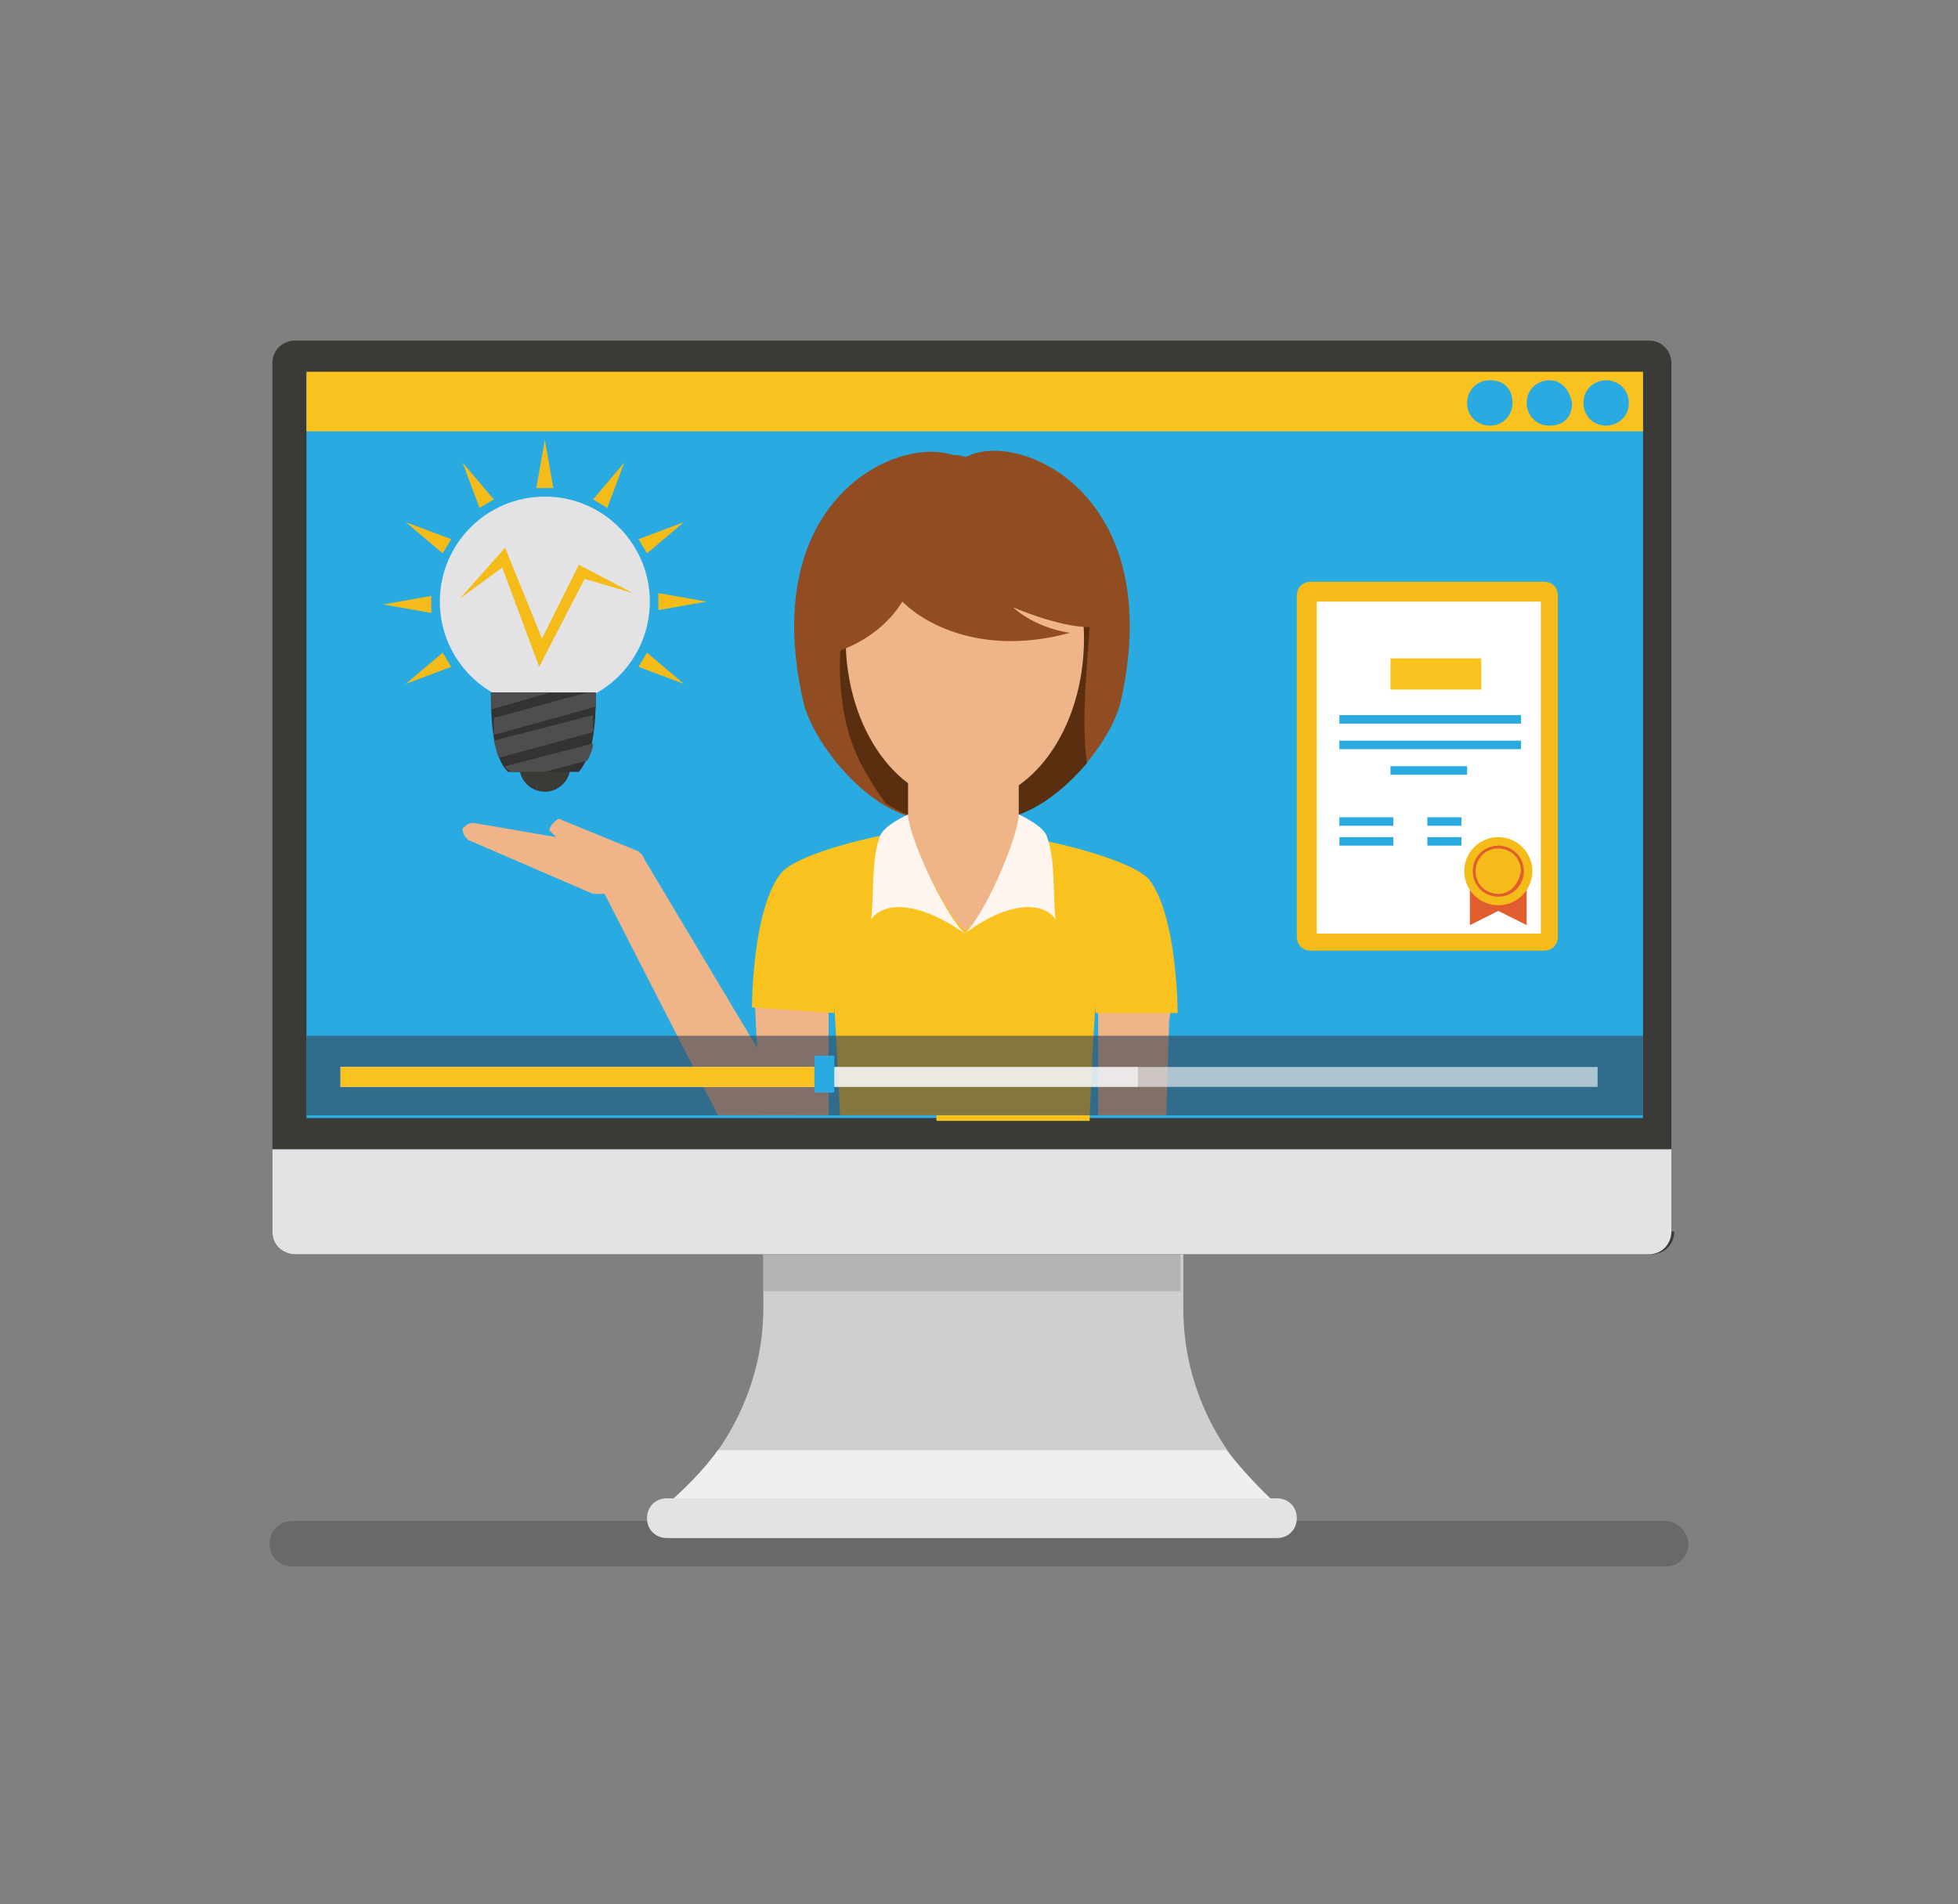 <?xml version="1.0" encoding="utf-8"?>
<!-- Generator: Adobe Illustrator 19.0.0, SVG Export Plug-In . SVG Version: 6.00 Build 0)  -->
<svg version="1.1" id="Capa_1" xmlns="http://www.w3.org/2000/svg" xmlns:xlink="http://www.w3.org/1999/xlink" x="0px" y="0px"
	 viewBox="0 0 69 67.1" style="enable-background:new 0 0 69 67.1;" xml:space="preserve">
<rect x="0" y="0" width="69" height="67.1" fill="#808080" stroke="none"/>
<style type="text/css">
	.st0{opacity:0.3;fill:#333333;}
	.st1{fill:#CFCFCE;}
	.st2{fill:#B3B3B3;}
	.st3{fill:#F0EFEF;}
	.st4{fill:#E3E3E5;}
	.st5{fill:#3A3B37;}
	.st6{fill:#29ABE2;}
	.st7{fill:#914D21;}
	.st8{fill:#5A2F10;}
	.st9{fill:#EFB589;}
	.st10{fill:#F9C21F;}
	.st11{fill:#FDF5EE;}
	.st12{opacity:0.6;}
	.st13{fill:#374254;}
	.st14{fill:#FFFFFF;}
	.st15{fill:#F4BB19;}
	.st16{fill:#E25D2E;}
	.st17{fill:#333333;}
	.st18{fill:#4E4E4E;}
</style>
<g id="XMLID_1278_">
	<path id="XMLID_1263_" class="st0" d="M59.5,54.4c0,0.4-0.3,0.8-0.8,0.8H10.3c-0.4,0-0.8-0.3-0.8-0.8l0,0c0-0.4,0.3-0.8,0.8-0.8
		h48.4C59.1,53.6,59.5,54,59.5,54.4L59.5,54.4z"/>
	<g id="XMLID_1279_">
		<g id="XMLID_1322_">
			<g id="XMLID_1329_">
				<g id="XMLID_1368_">
					<g id="XMLID_1369_">
						<g id="XMLID_1374_">
							<path id="XMLID_1262_" class="st1" d="M41.7,46.1v-2.5H26.9v2.5c0,2.8-1.4,5.4-3.5,7h21.7C43,51.4,41.7,48.9,41.7,46.1z"/>
							<rect id="XMLID_1261_" x="26.9" y="43.6" class="st2" width="14.7" height="1.9"/>
							<path id="XMLID_1260_" class="st3" d="M43.2,51.1H25.3c-0.5,0.7-1.2,1.4-1.9,2h21.7C44.4,52.5,43.8,51.8,43.2,51.1z"/>
							<path id="XMLID_1259_" class="st4" d="M45.7,53.5c0,0.4-0.3,0.7-0.7,0.7H23.5c-0.4,0-0.7-0.3-0.7-0.7l0,0
								c0-0.4,0.3-0.7,0.7-0.7H45C45.4,52.8,45.7,53.1,45.7,53.5L45.7,53.5z"/>
						</g>
						<g id="XMLID_1370_">
							<path id="XMLID_1258_" class="st5" d="M59,43.4c0,0.5-0.4,0.8-0.8,0.8H10.4c-0.5,0-0.8-0.4-0.8-0.8V12.8
								c0-0.5,0.4-0.8,0.8-0.8h47.7c0.5,0,0.8,0.4,0.8,0.8V43.4z"/>
							<rect id="XMLID_1257_" x="10.8" y="13.2" class="st6" width="47.1" height="26.2"/>
							<path id="XMLID_1256_" class="st4" d="M9.6,40.5v2.9c0,0.5,0.4,0.8,0.8,0.8h47.7c0.5,0,0.8-0.4,0.8-0.8v-2.9H9.6z"/>
						</g>
					</g>
				</g>
				<g id="XMLID_1344_">
					<g id="XMLID_1346_">
						<g id="XMLID_1355_">
							<g id="XMLID_1356_">
								<g id="XMLID_1357_">
									<path id="XMLID_1255_" class="st7" d="M39.5,24.7c1.7-7.6-4-9.7-5.6-8.5c-1.6-1.1-7.3,0.9-5.6,8.5c0.4,1.8,3.3,5.2,5.6,3.9
										C36.2,29.8,39.1,26.5,39.5,24.7z"/>
									<path id="XMLID_1254_" class="st8" d="M38.3,26.9c-0.2-1.5,0-3.3,0.1-4.8c0.3-3.4-2.4-4.4-4.8-4.4c-2.4,0-4.1,2.7-4,6.1
										c0.1,2.2,0.7,3.2,1.6,4.5c0.9,0.6,1.9,0.8,2.8,0.3C35.4,29.4,37.1,28.3,38.3,26.9z"/>
									<g id="XMLID_1358_">
										<g id="XMLID_1359_">
											<g id="XMLID_1360_">
												<g id="XMLID_1361_">
													<g id="XMLID_1362_">
														<rect id="XMLID_1253_" x="32" y="24.8" class="st9" width="3.9" height="5.4"/>
														<ellipse id="XMLID_1252_" class="st9" cx="34" cy="22.5" rx="4.2" ry="5.8"/>
														<path id="XMLID_1251_" class="st7" d="M29,23.1c0,0,1.8-0.3,2.8-1.9c0.9,0.9,3,1.9,5.9,1.1c-1.3-0.2-2-0.9-2-0.9
															s1.6,0.7,2.7,0.7c1.1,0-0.4-6.5-4.4-6C33.1,15.7,28.2,16.9,29,23.1z"/>
													</g>
												</g>
											</g>
										</g>
									</g>
								</g>
							</g>
						</g>
						<path id="XMLID_1250_" class="st9" d="M29.9,37.6h7.7c0.2-0.9,0.5-2.1,1.1-3.6c1.4-3.9-0.4-4.4-3.5-4.4h-1.6
							c-3.6,0-5.7,0.7-4.6,4.2C29.4,35.4,29.7,36.6,29.9,37.6z"/>
						<path id="XMLID_1249_" class="st9" d="M26.8,39.3h2.4l0-4.5c-0.2-0.6-1.2-1.4-2-1.2c-0.8,0.1-0.6,1.7-0.6,1.7L26.8,39.3z"/>
						<polygon id="XMLID_1248_" class="st9" points="28.1,39.3 22.6,30.1 21.1,31.1 25.3,39.3 						"/>
						<path id="XMLID_1247_" class="st9" d="M41.1,39.3l0.1-3.3c0.1-0.8,0.3-2.3-0.5-2.4c-0.8-0.1-1.8,0.6-2,1.2l0,4.5H41.1z"/>
						<path id="XMLID_1246_" class="st10" d="M29.4,35.7l0-0.3c0,0,0.1,1.7,0.2,3.9H35v-7.7c-0.3,0.4-0.6,0.9-1,1.2
							c-0.9-0.9-2-3.5-2-3.5c-1.1,0.1-4,0.8-4.5,1.5c-1,1.3-1,4.7-1,4.7L29.4,35.7z"/>
						<path id="XMLID_1245_" class="st10" d="M38.4,39.3c0.1-2.3,0.2-3.9,0.2-3.9l0,0.3l2.9,0c0,0,0-3.4-1-4.7
							c-0.6-0.7-3.5-1.4-4.5-1.5c0,0-1,2.6-2,3.5c-0.4-0.4-0.8-0.8-1-1.2v7.7H38.4z"/>
						<path id="XMLID_1244_" class="st11" d="M32,28.7c0,0-0.9,0.4-1,0.8c-0.3,0.8-0.2,2.1-0.3,2.9c0.4-0.6,1.6-0.7,3.3,0.5
							C33.2,32.1,32,29.4,32,28.7z"/>
						<path id="XMLID_1243_" class="st11" d="M35.9,28.7c0,0,0.9,0.4,1,0.8c0.3,0.8,0.2,2.1,0.3,2.9c-0.4-0.6-1.6-0.7-3.2,0.5
							C34.8,32.1,35.9,29.4,35.9,28.7z"/>
					</g>
					<path id="XMLID_1242_" class="st9" d="M22.7,30.3c0-0.1-0.1-0.2-0.1-0.2c0,0,0,0-0.1-0.1l-2.7-1.1c-0.1-0.1-0.2,0-0.3,0.1
						s-0.2,0.3-0.1,0.3l0.2,0.2L16.7,29c-0.2,0-0.3,0.1-0.4,0.2c0,0.2,0.1,0.3,0.2,0.4l4.4,1.9c0.2,0,0.5,0,0.6,0l0.2,0.2
						c0.1,0.1,0.2,0,0.3-0.1C22.2,31.4,22.9,30.8,22.7,30.3z"/>
				</g>
				<g id="XMLID_1336_" class="st12">
					<rect id="XMLID_1238_" x="10.8" y="36.5" class="st13" width="47.1" height="2.8"/>
				</g>
				<g id="XMLID_1334_" class="st12">
					<rect id="XMLID_1237_" x="12" y="37.6" class="st14" width="44.3" height="0.7"/>
				</g>
				<g id="XMLID_1332_" class="st12">
					<rect id="XMLID_1236_" x="12" y="37.6" class="st14" width="28.1" height="0.7"/>
				</g>
				<rect id="XMLID_1235_" x="12" y="37.6" class="st10" width="17.1" height="0.7"/>
				<rect id="XMLID_1234_" x="28.7" y="37.2" class="st6" width="0.7" height="1.3"/>
			</g>
			<rect id="XMLID_1233_" x="10.8" y="13.1" class="st10" width="47.1" height="2.1"/>
			<g id="XMLID_1323_">
				<path id="XMLID_1324_" class="st6" d="M53.3,14.2c0,0.4-0.3,0.8-0.8,0.8c-0.4,0-0.8-0.3-0.8-0.8c0-0.4,0.3-0.8,0.8-0.8
					C53,13.4,53.3,13.7,53.3,14.2z M54.6,13.4c-0.4,0-0.8,0.3-0.8,0.8c0,0.4,0.3,0.8,0.8,0.8s0.8-0.3,0.8-0.8
					C55.3,13.7,55,13.4,54.6,13.4z M56.6,13.4c-0.4,0-0.8,0.3-0.8,0.8c0,0.4,0.3,0.8,0.8,0.8c0.4,0,0.8-0.3,0.8-0.8
					C57.4,13.7,57,13.4,56.6,13.4z"/>
			</g>
		</g>
		<g id="XMLID_1304_">
			<g id="XMLID_1311_">
				<path id="XMLID_1229_" class="st15" d="M46.2,33.5c-0.3,0-0.5-0.2-0.5-0.5V21c0-0.3,0.2-0.5,0.5-0.5h8.2c0.3,0,0.5,0.2,0.5,0.5
					v12c0,0.3-0.2,0.5-0.5,0.5H46.2z"/>
				<rect id="XMLID_1228_" x="46.4" y="21.2" class="st14" width="7.9" height="11.7"/>
				<rect id="XMLID_1227_" x="49" y="23.2" class="st10" width="3.2" height="1.1"/>
				<rect id="XMLID_1226_" x="47.2" y="25.2" class="st6" width="6.4" height="0.3"/>
				<rect id="XMLID_1225_" x="47.2" y="26.1" class="st6" width="6.4" height="0.3"/>
				<rect id="XMLID_1224_" x="47.2" y="28.8" class="st6" width="1.9" height="0.3"/>
				<rect id="XMLID_1223_" x="47.2" y="29.5" class="st6" width="1.9" height="0.3"/>
				<rect id="XMLID_1222_" x="50.3" y="28.8" class="st6" width="1.2" height="0.3"/>
				<rect id="XMLID_1221_" x="50.3" y="29.5" class="st6" width="1.2" height="0.3"/>
				<rect id="XMLID_1220_" x="49" y="27" class="st6" width="2.7" height="0.3"/>
			</g>
			<g id="XMLID_1305_">
				<polygon id="XMLID_1219_" class="st16" points="53.8,32.6 52.8,32.1 51.8,32.6 51.8,30.1 53.8,30.1 				"/>
				<circle id="XMLID_1218_" class="st15" cx="52.8" cy="30.7" r="1.2"/>
				<path id="XMLID_1306_" class="st16" d="M52.8,29.8c-0.5,0-0.9,0.4-0.9,0.9c0,0.5,0.4,0.9,0.9,0.9c0.5,0,0.9-0.4,0.9-0.9
					C53.7,30.2,53.3,29.8,52.8,29.8z M52.8,31.5c-0.4,0-0.8-0.3-0.8-0.8c0-0.4,0.3-0.8,0.8-0.8c0.4,0,0.8,0.3,0.8,0.8
					C53.5,31.2,53.2,31.5,52.8,31.5z"/>
			</g>
		</g>
		<g id="XMLID_1280_">
			<g id="XMLID_1292_">
				<circle id="XMLID_1215_" class="st4" cx="19.2" cy="21.2" r="3.7"/>
				<circle id="XMLID_1214_" class="st5" cx="19.2" cy="27" r="0.9"/>
				<g id="XMLID_1295_">
					<path id="XMLID_941_" class="st17" d="M20.4,27.2c0.5-0.6,0.6-1.6,0.6-2.8h-3.7c0,1.2,0.1,2.3,0.6,2.8H20.4z"/>
					<g id="XMLID_1296_">
						<path id="XMLID_940_" class="st18" d="M19.2,27.2l1.5-0.4c0.1-0.2,0.2-0.4,0.2-0.6L17.8,27c0,0.1,0.1,0.1,0.2,0.2H19.2z"/>
						<path id="XMLID_939_" class="st18" d="M17.6,26.7l3.3-0.9c0-0.2,0-0.4,0-0.6l-3.5,0.9C17.5,26.4,17.5,26.6,17.6,26.7z"/>
						<path id="XMLID_938_" class="st18" d="M19.4,24.4h-2.1c0,0.2,0,0.4,0,0.6L19.4,24.4z"/>
						<path id="XMLID_937_" class="st18" d="M17.4,25.9l3.6-1c0-0.2,0-0.3,0-0.5h-0.3l-3.3,0.9C17.4,25.5,17.4,25.7,17.4,25.9z"/>
					</g>
				</g>
				<polygon id="XMLID_936_" class="st15" points="22.3,20.9 20.4,19.9 19.1,22.5 17.8,19.3 16.2,21.1 17.7,20 19,23.5 20.6,20.4 
									"/>
			</g>
			<g id="XMLID_1281_">
				<path id="XMLID_1282_" class="st15" d="M18.9,17.2l0.3-1.7l0.3,1.7H18.9z M17.4,17.6l-1.1-1.3l0.6,1.6L17.4,17.6z M15.9,19
					l-1.6-0.6l1.3,1.1L15.9,19z M15.2,21l-1.7,0.3l1.7,0.3V21z M15.6,23l-1.3,1.1l1.6-0.6L15.6,23z M22.5,23.5l1.6,0.6L22.8,23
					L22.5,23.5z M23.2,21.5l1.7-0.3l-1.7-0.3V21.5z M22.8,19.5l1.3-1.1L22.5,19L22.8,19.5z M21.4,17.9l0.6-1.6l-1.1,1.3L21.4,17.9z"
					/>
			</g>
		</g>
	</g>
</g>
</svg>

